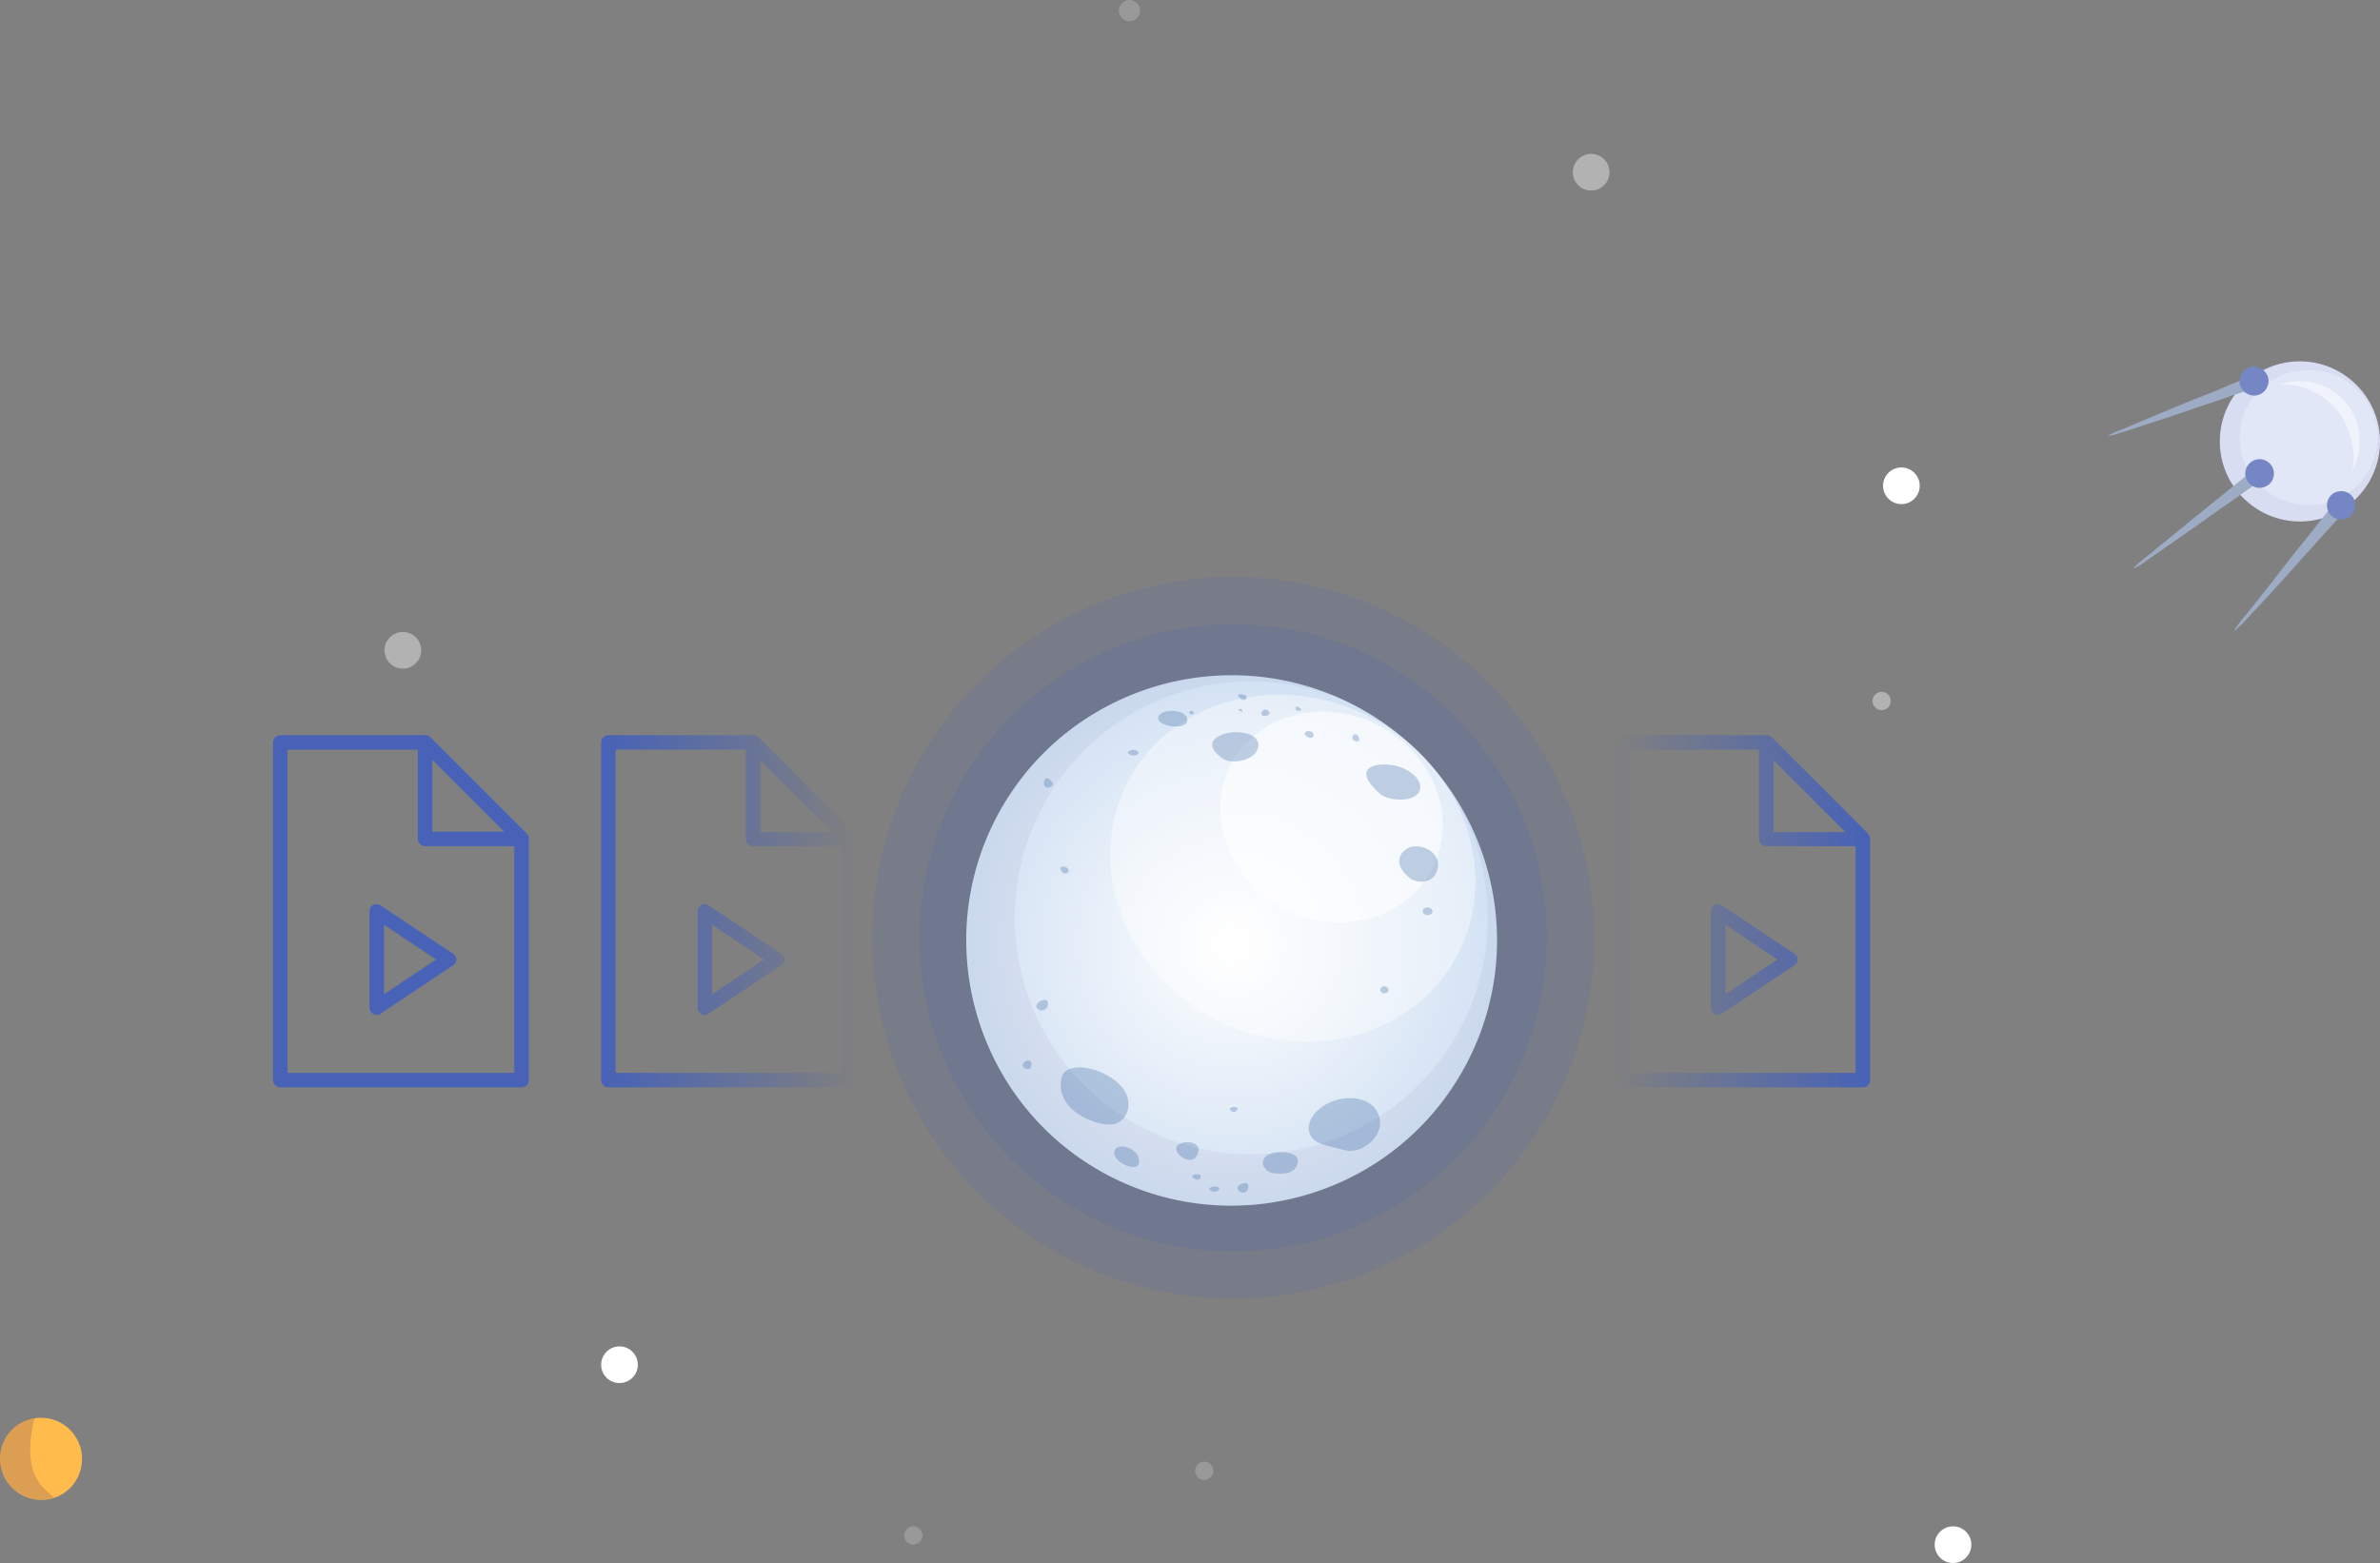 <svg version="1.0" xmlns="http://www.w3.org/2000/svg" width="493.3" height="324" viewBox="0 0 493.3 324" xml:space="preserve"><rect x="0" y="0" width="493.3" height="324" fill="#808080" stroke="none"/><style>.st0{fill:#4762b7}.st3{fill:#b2b2b2}.st4{fill:#fff}.st5{opacity:.5;fill:#b2b2b2}.st12{fill:#9dabc4}.st13{fill:#7586c4}.st21{fill:#3a69a2}</style><g id="Layer_2_1_"><g id="Workspace_1_"><path class="st0" d="M108.1 225.4h-50c-.8 0-1.5-.7-1.5-1.5v-70c0-.8.7-1.5 1.5-1.5h30c.4 0 .8.2 1.1.4l20 20c.3.3.4.7.4 1.1v50c0 .9-.7 1.5-1.5 1.5zm-48.5-3h47v-47.9l-19.1-19.1H59.6v67z"/><path class="st0" d="M108.1 175.4h-20c-.8 0-1.5-.7-1.5-1.5v-20c0-.8.7-1.5 1.5-1.5s1.5.7 1.5 1.5v18.5h18.5c.8 0 1.5.7 1.5 1.5s-.7 1.5-1.5 1.5zM78.1 210.4c-.2 0-.5-.1-.7-.2-.5-.3-.8-.8-.8-1.3v-20c0-.6.3-1.1.8-1.3.5-.3 1.1-.2 1.5.1l15 10c.4.3.7.7.7 1.2s-.3 1-.7 1.2l-15 10c-.2.3-.5.3-.8.3zm1.5-18.7v14.4l10.8-7.2-10.8-7.2z"/></g></g><linearGradient id="SVGID_1_" gradientUnits="userSpaceOnUse" x1="124.6" y1="188.941" x2="177.6" y2="188.941"><stop offset="0" stop-color="#4762b7"/><stop offset="1" stop-color="#4762b7" stop-opacity="0"/></linearGradient><path d="M176.1 225.4h-50c-.8 0-1.5-.7-1.5-1.5v-70c0-.8.7-1.5 1.5-1.5h30c.2 0 .4 0 .6.1.2.1.3.2.5.3l20 20c.1.1.2.3.3.5.1.2.1.4.1.6v50c0 .9-.7 1.5-1.5 1.5zm-18.5-67.8v14.9h14.9l-14.9-14.9zm17 17.8h-18.5c-.8 0-1.5-.7-1.5-1.5v-18.5h-27v67h47v-47zm-29.2 12.2c.5-.3 1.1-.2 1.5.1l15 10c.4.3.7.7.7 1.2s-.3 1-.7 1.2l-15 10c-.3.2-.5.3-.8.3-.2 0-.5-.1-.7-.2-.5-.3-.8-.8-.8-1.3v-20c0-.5.3-1 .8-1.3zm2.2 18.5 10.8-7.2-10.8-7.2v14.4z" fill-rule="evenodd" clip-rule="evenodd" fill="url(#SVGID_1_)"/><linearGradient id="SVGID_2_" gradientUnits="userSpaceOnUse" x1="334.599" y1="188.941" x2="387.599" y2="188.941"><stop offset="0" stop-color="#4762b7" stop-opacity="0"/><stop offset="1" stop-color="#4762b7"/></linearGradient><path d="M386.1 225.4h-50c-.8 0-1.5-.7-1.5-1.5v-70c0-.8.7-1.5 1.5-1.5h30c.2 0 .4 0 .6.1.2.1.3.2.5.3l20 20c.1.1.2.3.3.5.1.2.1.4.1.6v50c0 .9-.7 1.5-1.5 1.5zm-18.5-67.8v14.9h14.9l-14.9-14.9zm17 17.8h-18.5c-.8 0-1.5-.7-1.5-1.5v-18.5h-27v67h47v-47zm-29.2 12.2c.5-.3 1.1-.2 1.5.1l15 10c.4.3.7.7.7 1.2s-.3 1-.7 1.2l-15 10c-.3.2-.5.3-.8.3-.2 0-.5-.1-.7-.2-.5-.3-.8-.8-.8-1.3v-20c0-.5.3-1 .8-1.3zm2.2 18.5 10.8-7.2-10.8-7.2v14.4z" fill-rule="evenodd" clip-rule="evenodd" fill="url(#SVGID_2_)"/><circle class="st3" cx="329.8" cy="35.7" r="3.8"/><circle class="st4" cx="394.1" cy="100.7" r="3.8"/><circle class="st4" cx="128.4" cy="282.9" r="3.8"/><circle class="st4" cx="404.8" cy="320.2" r="3.8"/><path class="st5" d="M236.3 2.2c0 1.2-1 2.2-2.2 2.2-1.2 0-2.2-1-2.2-2.2 0-1.2 1-2.2 2.2-2.2 1.2 0 2.2 1 2.2 2.2z"/><circle class="st3" cx="83.5" cy="134.8" r="3.8"/><path class="st5" d="M191.2 318.3c0 1.1-.9 1.9-1.9 1.9s-1.9-.9-1.9-1.9c0-1.1.9-1.9 1.9-1.9s1.9.8 1.9 1.9z"/><path class="st3" d="M304.3 219.5c0 1.1-.9 1.9-1.9 1.9-1.1 0-1.9-.9-1.9-1.9s.9-1.9 1.9-1.9c1 0 1.9.8 1.9 1.9zM391.9 145.3c0 1.1-.9 1.9-1.9 1.9-1.1 0-1.9-.9-1.9-1.9s.9-1.9 1.9-1.9c1 0 1.9.9 1.9 1.9z"/><circle class="st5" cx="249.6" cy="304.9" r="1.9"/><g opacity=".15"><linearGradient id="SVGID_3_" gradientUnits="userSpaceOnUse" x1="180.799" y1="194.441" x2="330.399" y2="194.441"><stop offset="0" stop-color="#4762b7"/><stop offset="1" stop-color="#4762b7"/></linearGradient><circle cx="255.6" cy="194.4" r="74.8" fill-rule="evenodd" clip-rule="evenodd" fill="url(#SVGID_3_)"/></g><path d="M255.6 129.4c35.9 0 65 29.1 65 65s-29.1 65-65 65-65-29.1-65-65 29.1-65 65-65z" opacity=".15" fill-rule="evenodd" clip-rule="evenodd" fill="#4762b7"/><path d="M476.7 74.9c-9.2 0-16.6 7.4-16.6 16.6 0 9.2 7.5 16.6 16.6 16.6 9.2 0 16.6-7.4 16.6-16.6 0-9.1-7.5-16.6-16.6-16.6z" fill="#d8ddf2"/><path d="M478.5 76.7c-7.9 0-14.3 6.3-14.3 14s6.4 14 14.3 14 14.3-6.3 14.3-14-6.4-14-14.3-14z" fill="#e2e7f7"/><path d="M473.2 79.7c3.9 0 7.5 1.6 10.1 4.2 1.4 1.2 2.4 2.8 3.1 4.5.9 1.9 1.4 4.1 1.4 6.4 0 .9-.1 1.8-.2 2.6 1-1.8 1.5-3.8 1.5-6 0-6.9-5.6-12.4-12.4-12.4-1.4 0-2.8.2-4.1.7h.6z" fill="#f0f3fc"/><path class="st12" d="M467.7 80.3s-1.9.7-4.8 1.6c-1.4.5-3.1 1.1-4.9 1.7-1.8.6-3.7 1.2-5.6 1.9-3.8 1.3-7.7 2.5-10.6 3.5-.7.2-1.4.5-2 .6-.6.2-1.1.4-1.5.5-.9.2-1.4.3-1.4.3s.4-.3 1.2-.7c.4-.2.9-.4 1.5-.6.6-.2 1.2-.5 1.9-.8 2.8-1.2 6.5-2.7 10.3-4.3 1.9-.8 3.7-1.5 5.5-2.2 1.8-.7 3.4-1.4 4.8-2 2.8-1.1 4.7-1.9 4.7-1.9l.9 2.4z"/><path class="st13" d="M470.2 79c0 1.6-1.3 3-3 3-1.6 0-3-1.3-3-3 0-1.6 1.3-3 3-3 1.7.1 3 1.4 3 3z"/><path class="st12" d="M486.3 105.6s-1.4 1.6-3.6 4c-1.1 1.2-2.3 2.6-3.7 4.1-1.4 1.5-2.8 3.1-4.2 4.7-2.9 3.2-5.8 6.4-8 8.7-.5.6-1 1.1-1.5 1.6-.4.5-.8.9-1.2 1.2-.7.7-1.1 1-1.1 1s.2-.5.8-1.3c.3-.4.6-.8 1-1.3s.9-1.1 1.4-1.7c2-2.5 4.7-5.9 7.3-9.3 1.3-1.7 2.7-3.4 3.9-4.9 1.3-1.6 2.4-3 3.4-4.3 2-2.5 3.4-4.2 3.4-4.2l2.1 1.7z"/><path class="st13" d="M488.1 104c.4 1.6-.5 3.2-2.1 3.6-1.6.4-3.2-.5-3.6-2.1-.4-1.6.5-3.2 2.1-3.6 1.6-.4 3.2.5 3.6 2.1z"/><path class="st12" d="M469.1 99.2s-1.7 1.2-4.2 3c-1.2.9-2.7 1.9-4.3 3-1.6 1.1-3.2 2.3-4.9 3.5-3.3 2.3-6.7 4.7-9.2 6.4-.6.4-1.2.8-1.7 1.2-.5.4-.9.7-1.3.9-.8.5-1.3.6-1.3.6s.3-.4 1-1c.3-.3.8-.6 1.2-1 .5-.4 1-.8 1.6-1.3 2.4-1.9 5.5-4.5 8.7-7.1 1.6-1.3 3.2-2.6 4.7-3.8 1.5-1.2 2.9-2.3 4.1-3.3 2.4-1.9 4-3.2 4-3.2l1.6 2.1z"/><path class="st13" d="M471.3 97.8c.2 1.6-.9 3.1-2.6 3.3-1.6.2-3.1-.9-3.3-2.6-.2-1.6.9-3.1 2.6-3.3 1.6-.2 3.1 1 3.3 2.6z"/><path d="M0 302.4c0-4.3 3.1-7.8 7.2-8.4.4-.1.8-.1 1.3-.1 4.7 0 8.5 3.8 8.5 8.5 0 3.8-2.4 7-5.8 8.1-.8.3-1.7.4-2.7.4-4.7 0-8.5-3.8-8.5-8.5" fill="#ffbc4d"/><path d="M0 302.4c0-4.3 3.1-7.8 7.2-8.4-.6 1.9-.8 3.9-.9 5.2-.3 6.2 1.6 8.6 4.9 11.2-.8.3-1.7.4-2.7.4-4.7.1-8.5-3.7-8.5-8.4" opacity=".2" fill="#4e2a67"/><g><radialGradient id="SVGID_4_" cx="-1074.647" cy="-1979.574" r="155.252" gradientTransform="rotate(28.053 -2374.28 1153.657) scale(.469)" gradientUnits="userSpaceOnUse"><stop offset="0" stop-color="#fff"/><stop offset="1" stop-color="#c4d8f0"/></radialGradient><path d="M303.8 220.8c-14.3 26.8-47.6 36.9-74.4 22.7-26.8-14.3-36.9-47.6-22.7-74.4 14.3-26.8 47.6-36.9 74.4-22.7 26.9 14.3 37 47.6 22.7 74.4z" fill="url(#SVGID_4_)"/><path d="M299.6 162.3c10.1 14.6 12 34.3 3 51-12.7 23.9-42.4 32.9-66.3 20.2s-32.9-42.4-20.2-66.3c12.6-23.7 41.9-32.8 65.7-20.5l-.6-.3c-26.8-14.3-60.1-4.1-74.4 22.7-14.3 26.8-4.1 60.1 22.7 74.4 26.8 14.3 60.1 4.1 74.4-22.7 10.2-19.3 7.8-42-4.3-58.5z" opacity=".1" fill="#8585af"/><path d="M302 198.1c-9.1 17.1-31.8 22.9-50.6 12.9-18.8-10-26.6-32-17.5-49.2 9.1-17.1 31.8-22.9 50.6-12.9 18.8 10 26.6 32 17.5 49.2z" opacity=".4" fill="#fff"/><path d="M296.7 180.4c-5.6 10.4-19.3 13.9-30.8 7.8-11.4-6.1-16.2-19.5-10.7-29.9 5.6-10.4 19.3-13.9 30.8-7.8 11.5 6.1 16.3 19.5 10.7 29.9z" opacity=".6" fill="#fff"/><g opacity=".3"><path class="st21" d="M220.1 223.2c.7-2.7 6.3-2.7 10.9.7 4.6 3.4 3.1 8.3 0 9.1-3.1.8-12.8-2.7-10.9-9.8zM271.3 234.4c-.5-2.4 2.1-5.5 6.2-6.5 4.1-.9 7.9.5 8.5 4.2.6 3.7-3.9 7.3-7.4 6.3-3.5-1-6.8-1.1-7.3-4zM231 238.6c.6-2 5.1-.6 5.1 2.1.1 2.8-5.8.2-5.1-2.1zM244.4 239.4c.9 1 3.5 2 4-.8.6-2.8-6.7-2.3-4 .8zM263.9 243.2c1.9.2 4.7.3 5.1-2.3.4-2.6-5.5-2.5-6.7-1.1-1.3 1.3-.1 3.1 1.6 3.4zM292.3 182.1c1.3 1 5.1 1.3 5.7-2.2.6-3.5-3.6-5-5.7-4.3-2.1.8-3.9 3.4 0 6.5zM286.1 164.6c1.4 1.3 6.7 1.9 8-.4 1.3-2.3-2.1-5.4-6.4-5.7-4.4-.3-6.7 1.7-1.6 6.1zM253.5 157.3c1.7 1.2 6.9.4 7.3-2.5.5-2.9-4.6-3.6-7.3-2.6-2.8 1.1-3.2 2.8 0 5.1zM241.2 150.1c1.9.9 4.8.6 4.9-.7.1-1.4-1.7-2.2-3.7-2-2 .1-3.5 1.6-1.2 2.7zM216.4 162c.3-1.4 1.7-.3 1.8.5.1.7-2.1 1.5-1.8-.5zM219.9 180.4c-.5-1.2 1.5-.9 1.6 0 0 .9-1.3.9-1.6 0zM214.9 208.9c.6 1.1 2.5.5 2.3-1-.1-1.5-3 0-2.3 1zM212.1 221.2c.3.4 1.7.9 1.7-.6.1-1.5-2.4-.5-1.7.6zM257.1 247.1c1 .5 1.9-.4 1.6-1.5-.3-1.1-3.5.4-1.6 1.5zM252.6 246.7c.6-.7-1.1-1-1.8-.5-.6.5 1 1.3 1.8.5zM247.5 244.3c.8.5 1.4.2 1.4-.5.1-.7-2.8-.4-1.4.5zM254.9 229.9c-.2-.4 1.8-.7 1.6 0-.2.7-1.3.9-1.6 0zM286.1 205.2c0-1 1.6-1 1.7 0 0 .9-1.7 1-1.7 0zM294.9 188.9c-.1-1 1.9-1.1 2 0 0 1.1-2 1-2 0zM280.3 153.1c-.1-1.2 1.2-1.2 1.4 0 .3 1.1-1.3.5-1.4 0zM270.8 152.6c-1.1-.8.5-1.4 1.2-.8.7.6 0 1.7-1.2.8zM261.7 148.3c-.7-.3.2-1.7 1.1-1 .9.7-.4 1.4-1.1 1zM256.8 144.5c-.7-.9.9-.6 1.4-.3.6.3-.2 1.7-1.4.3zM268.7 147.2c-.7-1.4 1.1-.4 1 0-.1.3-1 0-1 0zM256.9 147.3c-.6-.5.5-.5.6 0 .1.5-.6 0-.6 0zM246.5 147.9c-.3-.2.4-.8.8-.4.4.5-.2.8-.8.4zM233.9 156.2c-.6-.5 1.2-1.1 1.9-.5.7.8-1 1.3-1.9.5z"/></g></g></svg>
